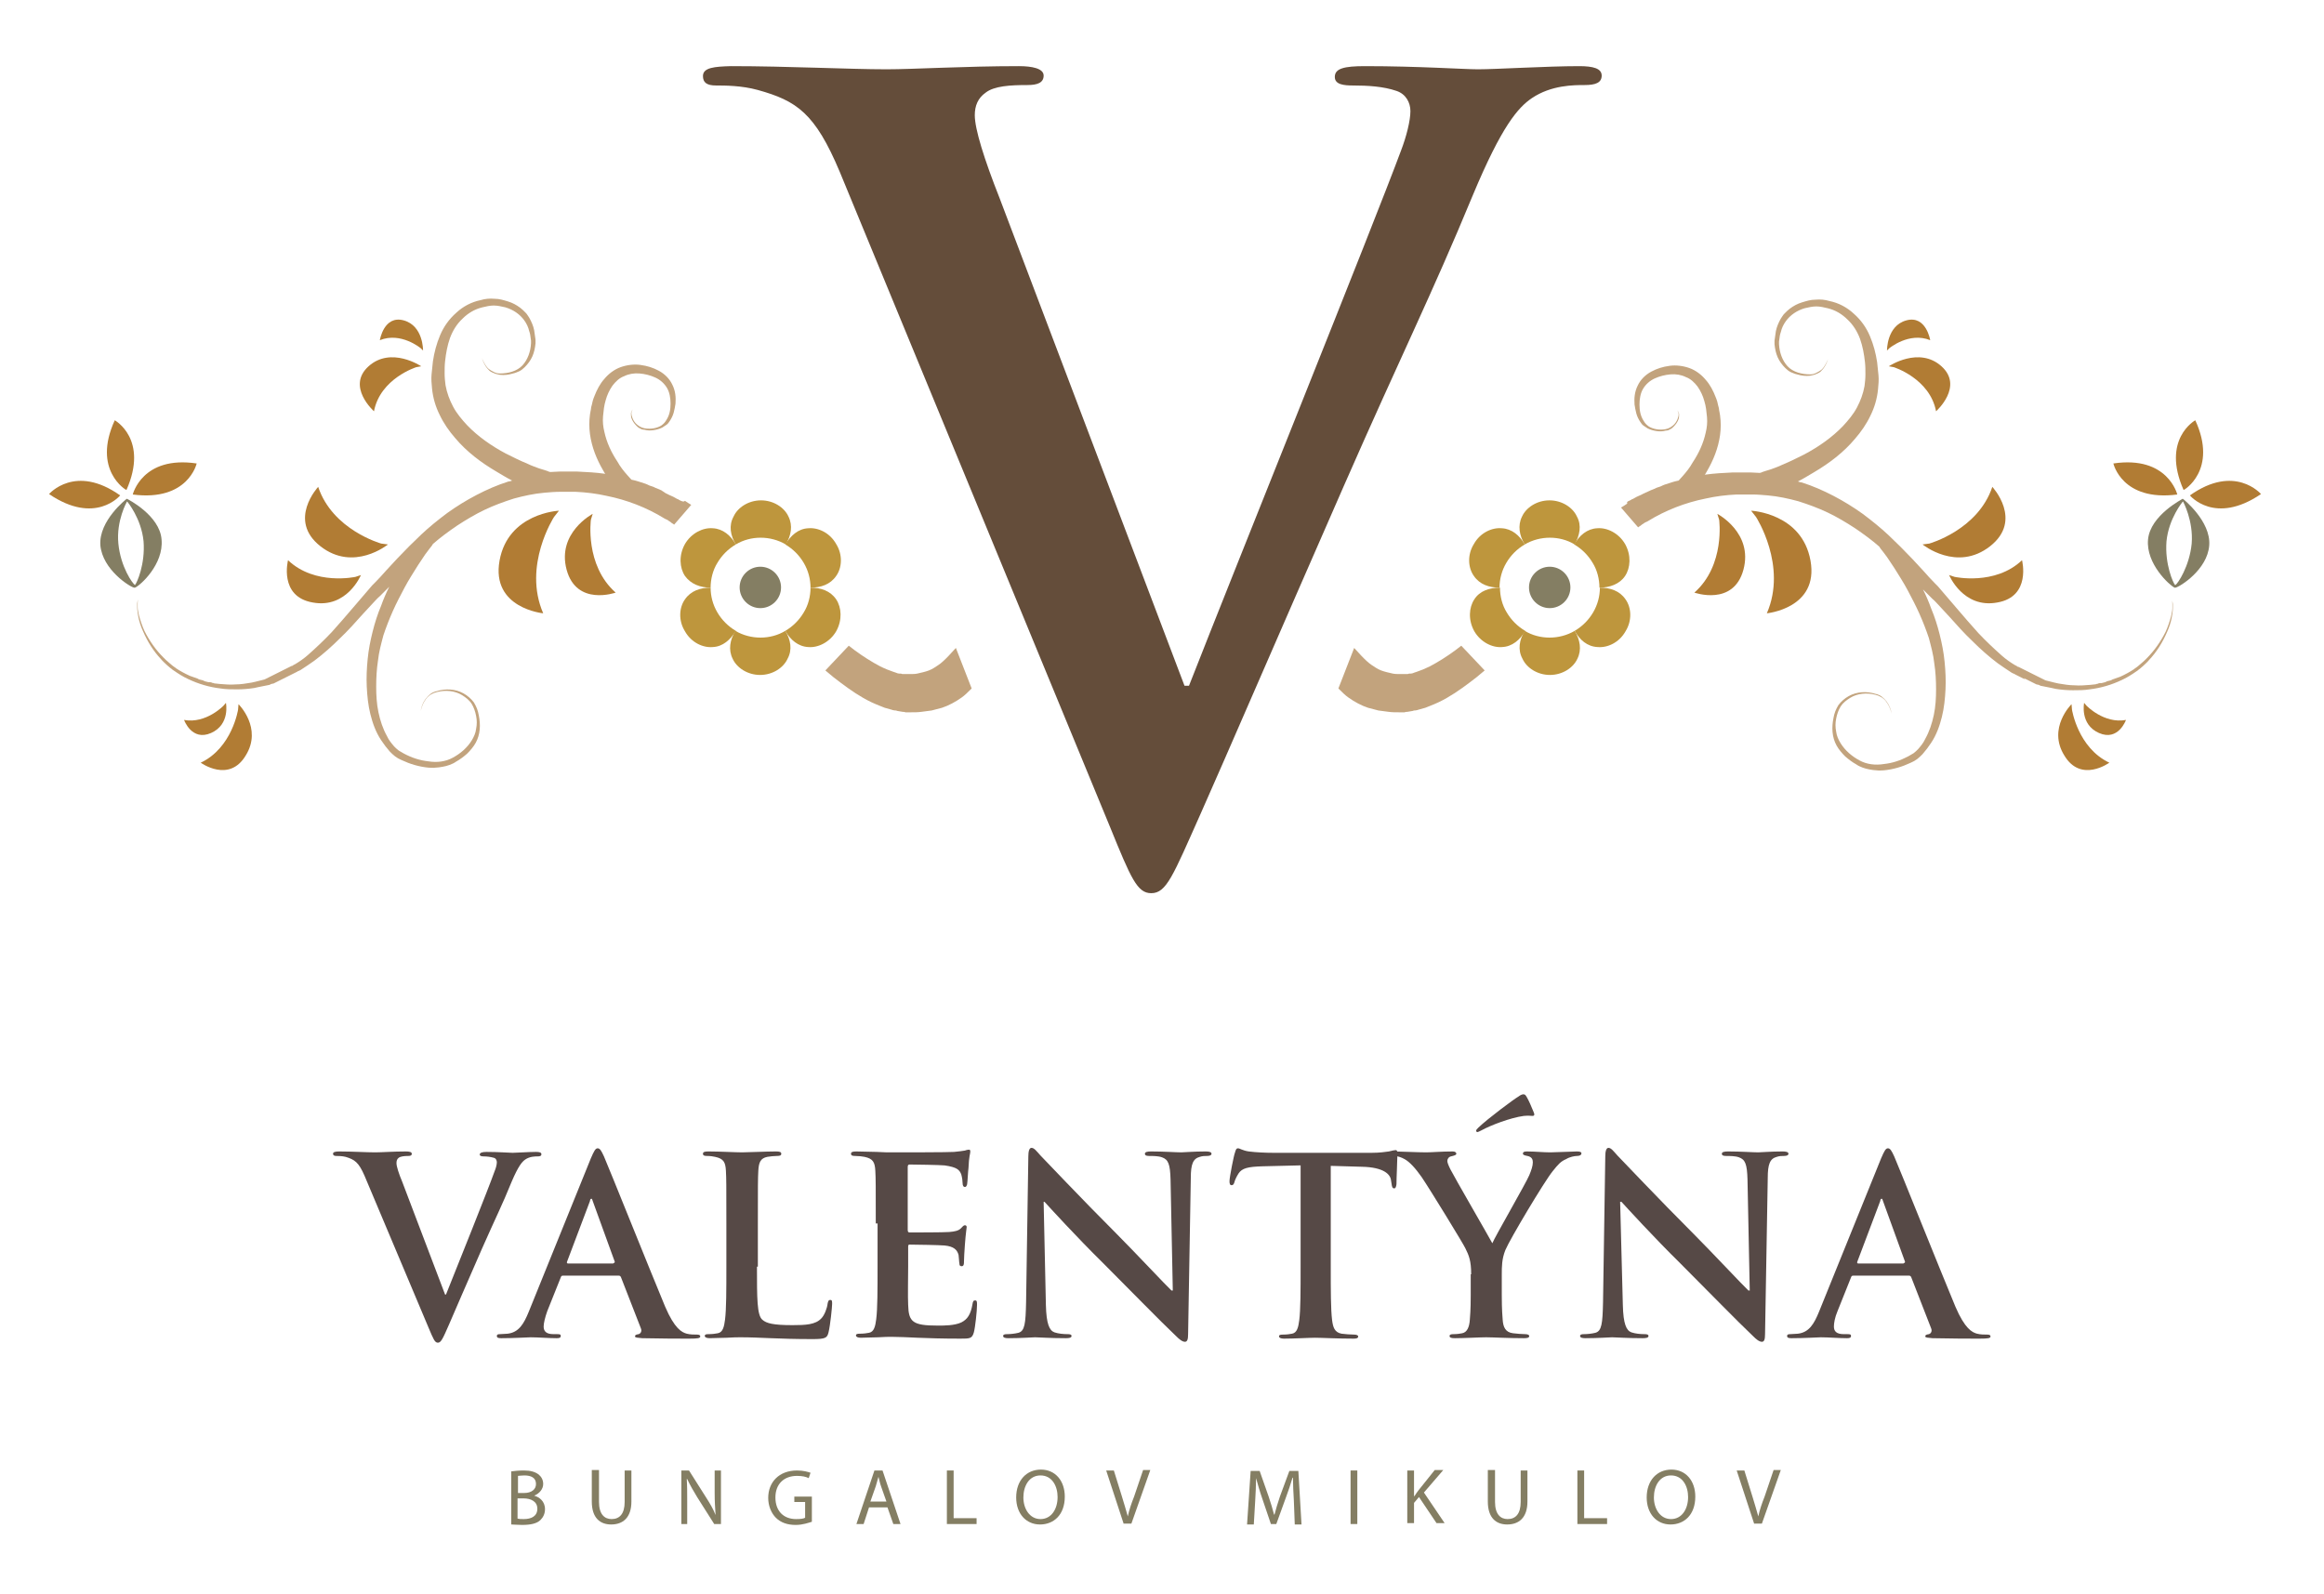 <?xml version="1.0" encoding="utf-8"?>
<!-- Generator: Adobe Illustrator 25.3.1, SVG Export Plug-In . SVG Version: 6.00 Build 0)  -->
<svg version="1.1" id="Vrstva_1" xmlns="http://www.w3.org/2000/svg" xmlns:xlink="http://www.w3.org/1999/xlink" x="0px" y="0px"
	 viewBox="0 0 516.4 354.3" style="enable-background:new 0 0 516.4 354.3;" xml:space="preserve">
<style type="text/css">
	.st0{fill:#644D3A;}
	.st1{fill:#B17C34;}
	.st2{fill:#847E63;}
	.st3{fill:#BE963D;}
	.st4{fill:#C2A37D;}
	.st5{fill:#564946;}
</style>
<g>
	<g>
		<path class="st0" d="M186.6,38.2c-5.5-13.1-9.6-15.8-18.2-18.2c-3.6-1-7.4-1-9.3-1c-2.1,0-2.9-0.7-2.9-2.1c0-1.9,2.6-2.1,6.2-2.2
			c12.7,0,26.3,0.7,34.6,0.7c6,0,17.4-0.7,29.4-0.7c2.9,0,5.5,0.5,5.5,2.1s-1.4,2.1-3.6,2.1c-3.8,0-7.4,0.2-9.3,1.7
			c-1.7,1.2-2.4,2.9-2.4,5c0,3.1,2.1,9.8,5.5,18.4l41.1,108.4h1c10.3-26.3,41.3-103.2,47.1-118.9c1.2-3.1,2.1-6.7,2.1-8.8
			c0-1.9-1-3.8-3.1-4.5c-2.9-1-6.4-1.2-9.6-1.2c-2.1,0-4.1-0.2-4.1-1.9c0-1.9,2.1-2.4,6.7-2.4c11.9,0,22,0.7,25.1,0.7
			c4.1,0,15.3-0.7,22.5-0.7c3.1,0,5,0.5,5,2.1s-1.4,2.1-3.8,2.1c-2.4,0-7.4,0-11.7,2.9c-3.1,2.1-6.7,6.2-13.1,21.5
			c-9.3,22.5-15.8,35.3-28.7,64.7c-15.3,34.9-26.5,60.9-31.8,72.8c-6.2,13.9-7.6,17.7-11,17.7c-3.1,0-4.5-3.3-9.1-14.6L186.6,38.2z"
			/>
	</g>
	<path class="st1" d="M93.5,77.4c0,0-4.4-3.7-9.1-1.8c0,0,0.9-5.6,5.3-4.4s4.3,6.7,4.3,6.7L93.5,77.4z"/>
	<path class="st1" d="M26.7,110.1c0,0-5.5,6.7-15.8-0.3C10.9,109.8,16.7,103,26.7,110.1z"/>
	<path class="st1" d="M43.7,103c0,0-1.9,8.5-14.2,6.9C29.5,109.9,31.6,101.2,43.7,103z"/>
	<path class="st1" d="M25.5,93.4c0,0,7.6,4.2,2.6,15.5C28.1,109,20.4,104.5,25.5,93.4z"/>
	<g>
		<g>
			<path class="st2" d="M172.2,133.8c-1.8,1.8-4.7,1.8-6.5,0c-1.8-1.8-1.8-4.7,0-6.5c1.8-1.8,4.7-1.8,6.5,0
				C174,129.1,174,132,172.2,133.8z"/>
		</g>
		<g>
			<g>
				<path class="st3" d="M163.5,140.2c-1.7-1-3.1-2.4-4.1-4.1c-1-1.7-1.5-3.6-1.5-5.5c-2.3,0-4.4,0.7-5.7,2.6
					c-1.3,1.8-1.5,4.7,0,7.1c1.4,2.5,4,3.7,6.2,3.5C160.6,143.7,162.3,142.2,163.5,140.2z"/>
				<path class="st3" d="M174.5,140.2c-3.3,2-7.7,2-11.1,0c-1.2,2-1.6,4.2-0.6,6.2c0.9,2,3.3,3.6,6.1,3.6c2.8,0,5.2-1.6,6.1-3.6
					C176.1,144.4,175.7,142.2,174.5,140.2z"/>
			</g>
			<g>
				<path class="st3" d="M180.1,130.6c0,1.9-0.5,3.9-1.5,5.5c-1,1.7-2.4,3.1-4.1,4.1c1.1,2,2.9,3.5,5.1,3.6c2.2,0.2,4.8-1.1,6.2-3.5
					c1.4-2.5,1.2-5.3,0-7.1C184.5,131.3,182.4,130.6,180.1,130.6z"/>
				<path class="st3" d="M174.5,121c1.7,1,3.1,2.4,4.1,4.1c1,1.7,1.5,3.6,1.5,5.5c2.3,0,4.4-0.7,5.7-2.6c1.3-1.8,1.5-4.7,0-7.1
					c-1.4-2.5-4-3.7-6.2-3.5C177.4,117.5,175.7,119,174.5,121z"/>
			</g>
			<g>
				<path class="st3" d="M163.5,121c3.3-2,7.7-2,11.1,0c1.2-2,1.6-4.2,0.6-6.2c-0.9-2-3.3-3.6-6.1-3.6c-2.8,0-5.2,1.6-6.1,3.6
					C161.9,116.8,162.3,119,163.5,121z"/>
				<path class="st3" d="M157.9,130.6c0-1.9,0.5-3.9,1.5-5.5c1-1.7,2.4-3.1,4.1-4.1c-1.1-2-2.9-3.5-5.1-3.6
					c-2.2-0.2-4.8,1.1-6.2,3.5c-1.4,2.5-1.2,5.3,0,7.1C153.5,129.8,155.6,130.6,157.9,130.6z"/>
			</g>
		</g>
	</g>
	<path class="st1" d="M131.3,115.5c0,0-1.4,10.1,5.5,16.2c0,0-8.7,3.1-10.9-5.1s5.8-12.4,5.8-12.4L131.3,115.5z"/>
	<path class="st1" d="M123.1,114.9c0,0-7,10.8-2.4,21.4c0,0-11.6-1.1-9.7-11.7s13.2-11.1,13.2-11.1L123.1,114.9z"/>
	<path class="st1" d="M52.9,157.7c0,0-1.3,8.5-8.3,11.8c0,0,6.3,4.6,10-1.6c3.8-6.1-1.6-11.4-1.6-11.4L52.9,157.7z"/>
	<path class="st1" d="M49.7,156.8c0,0-3.9,4.1-8.8,3.2c0,0,1.7,4.8,6,2.9s3.3-6.7,3.3-6.7L49.7,156.8z"/>
	<path class="st1" d="M84.7,120.8c0,0-10.8-3-14-12.6c0,0-6.9,7.4,0.5,13.2c7.4,5.8,15-0.4,15-0.4L84.7,120.8z"/>
	<path class="st1" d="M79,128.2c0,0-9,2-15-3.7c0,0-2.1,8.1,5.5,9.4c7.6,1.4,10.7-6.1,10.7-6.1L79,128.2z"/>
	<path class="st1" d="M92.5,81.6c0,0-8,2.5-9.4,9.8c0,0-6.2-5.5-1.2-10c5-4.5,11.7,0,11.7,0L92.5,81.6z"/>
	<g>
		<path class="st4" d="M151.3,111.3l-0.4-0.2c-0.1-0.1-0.3-0.2-0.4-0.2l-0.9-0.5c-0.3-0.1-0.6-0.3-0.9-0.4l-0.4-0.2
			c-0.1-0.1-0.3-0.1-0.4-0.2L147,109c-0.1-0.1-0.3-0.1-0.4-0.2l-0.5-0.2l-0.5-0.2l-0.2-0.1l-0.2-0.1l-0.9-0.3l-0.2-0.1
			c-0.1,0-0.2-0.1-0.2-0.1l-0.5-0.2c-1-0.3-2-0.7-3.1-0.9c-0.3-0.3-0.6-0.7-0.9-1c-0.8-0.9-1.6-1.9-2.2-3c-1.4-2.1-2.4-4.3-2.9-6.6
			c-0.3-1.2-0.4-2.3-0.3-3.5c0-0.3,0.1-0.6,0.1-0.9c0-0.3,0.1-0.6,0.1-0.9c0.1-0.6,0.2-1.2,0.4-1.8c0.3-1.1,0.8-2.2,1.5-3.2
			c0.7-0.9,1.5-1.7,2.6-2.1c1-0.5,2.2-0.7,3.4-0.6c1.2,0.1,2.4,0.4,3.5,0.9c1.1,0.5,2,1.3,2.6,2.3c0.6,1,0.8,2.3,0.8,3.5
			c0,1.3-0.2,2.5-0.9,3.6c-0.2,0.3-0.3,0.5-0.5,0.7c-0.2,0.2-0.4,0.4-0.7,0.6c-0.5,0.3-1.1,0.5-1.7,0.6c-0.6,0.1-1.3,0.1-1.9,0
			c-0.3-0.1-0.6-0.1-0.9-0.3c-0.3-0.1-0.5-0.3-0.8-0.5c-0.5-0.4-0.9-1-1.1-1.6c-0.1-0.3-0.2-0.6-0.2-0.9c0-0.3,0.1-0.6,0.3-0.9
			c-0.2,0.2-0.4,0.6-0.4,0.9c0,0.3,0,0.7,0.1,1c0.2,0.6,0.6,1.2,1.1,1.7c0.2,0.2,0.5,0.5,0.8,0.6c0.3,0.2,0.6,0.3,1,0.3
			c0.7,0.2,1.3,0.2,2,0.1c0.7-0.1,1.4-0.3,2-0.6c0.3-0.2,0.6-0.4,0.9-0.6c0.3-0.2,0.5-0.5,0.7-0.8c0.4-0.6,0.7-1.2,0.9-1.9
			c0.2-0.7,0.3-1.4,0.4-2c0.1-1.4,0-2.8-0.7-4.2c-0.6-1.3-1.7-2.4-3-3.1c-1.3-0.7-2.6-1.1-4.1-1.3c-1.4-0.2-3,0-4.4,0.5
			c-1.4,0.5-2.7,1.5-3.6,2.6c-1,1.1-1.7,2.5-2.2,3.8c-0.3,0.7-0.5,1.4-0.6,2c-0.1,0.3-0.2,0.7-0.2,1c-0.1,0.3-0.1,0.7-0.2,1.1
			c-0.2,1.5-0.2,2.9,0,4.4c0.4,2.9,1.5,5.6,2.9,8c0.2,0.3,0.3,0.6,0.5,0.8c-2.1-0.3-4.1-0.4-6.2-0.5c-0.2,0-0.3,0-0.5,0l-0.5,0l-1,0
			l-0.5,0c-0.2,0-0.3,0-0.5,0c-0.3,0-0.6,0-1,0c-0.7,0-1.4,0.1-2,0.1l0,0c-0.2,0-0.4-0.1-0.6-0.2l-0.6-0.2c-0.4-0.1-0.9-0.3-1.3-0.4
			c-0.8-0.3-1.7-0.6-2.5-1c-1.7-0.7-3.3-1.5-4.9-2.3c-3.2-1.7-6.2-3.8-8.6-6.3c-1.2-1.3-2.3-2.6-3.1-4.1c-0.8-1.5-1.4-3.1-1.7-4.8
			c-0.1-0.8-0.2-1.7-0.2-2.6c0-0.9,0-1.8,0.1-2.7c0.2-1.8,0.5-3.5,1.1-5.2c0.6-1.6,1.5-3.1,2.8-4.3c1.2-1.2,2.7-2.1,4.4-2.5
			c0.8-0.2,1.7-0.4,2.5-0.4c0.9,0,1.7,0.2,2.6,0.4c1.7,0.5,3.2,1.5,4.2,2.9c0.5,0.7,0.9,1.5,1.1,2.4c0.1,0.2,0.1,0.4,0.2,0.7
			c0,0.2,0.1,0.4,0.1,0.7l0.1,0.7c0,0.1,0,0.2,0,0.3c0,0.1,0,0.2,0,0.3c-0.1,1.8-0.7,3.6-1.9,4.9c-1.2,1.3-3.2,1.8-5,1.8
			c-0.5,0-0.9-0.1-1.3-0.3c-0.4-0.2-0.8-0.4-1.2-0.7c-0.7-0.6-1.1-1.5-1.5-2.4c0.3,0.9,0.7,1.8,1.4,2.5c0.3,0.4,0.7,0.6,1.2,0.8
			c0.4,0.2,0.9,0.3,1.4,0.4c1,0.1,1.9,0,2.9-0.3c0.5-0.1,0.9-0.3,1.4-0.5c0.4-0.2,0.8-0.5,1.2-0.9c0.7-0.7,1.3-1.5,1.7-2.4
			c0.4-0.9,0.6-1.9,0.7-2.9c0-0.1,0-0.2,0-0.4c0-0.1,0-0.2,0-0.4l-0.1-0.7c0-0.2-0.1-0.5-0.1-0.7c0-0.2-0.1-0.5-0.1-0.7
			c-0.2-1-0.6-1.9-1.1-2.8l-0.2-0.3l-0.2-0.3c-0.1-0.2-0.3-0.4-0.5-0.6c-0.4-0.4-0.7-0.7-1.1-1c-0.8-0.6-1.7-1.1-2.7-1.4
			c-1-0.3-1.9-0.6-3-0.6c-1.1-0.1-2.1,0-3.1,0.3c-2,0.4-3.9,1.4-5.4,2.8c-1.6,1.4-2.8,3.1-3.6,5c-0.8,1.9-1.3,3.8-1.6,5.8
			c-0.1,1-0.2,2-0.3,2.9c-0.1,1,0,2.1,0.1,3.1c0.2,2.1,0.8,4.1,1.7,5.9c0.9,1.9,2.1,3.6,3.4,5.1c2.6,3.1,5.8,5.5,9.2,7.5
			c1.2,0.7,2.3,1.4,3.5,2c-0.3,0.1-0.5,0.2-0.8,0.2c-2.5,0.8-4.8,1.8-7.1,3c-2.3,1.2-4.4,2.5-6.5,4c-2,1.5-4,3.1-5.8,4.8
			c-1.8,1.7-3.6,3.5-5.3,5.3c-0.8,0.9-1.7,1.8-2.5,2.7c-0.8,0.9-1.6,1.8-2.5,2.7l-0.3,0.3l-0.3,0.3c-0.2,0.2-0.4,0.5-0.6,0.7
			c-0.4,0.5-0.8,0.9-1.2,1.4c-0.8,0.9-1.6,1.9-2.4,2.8c-1.6,1.9-3.2,3.7-4.8,5.5c-1.7,1.8-3.4,3.4-5.2,5c-0.9,0.8-1.9,1.5-2.9,2.1
			l-0.4,0.2c-0.1,0.1-0.2,0.2-0.4,0.2l-0.4,0.2l-0.4,0.2l-0.2,0.1l-0.2,0.1l-0.4,0.2l-0.4,0.2l-0.2,0.1l-0.2,0.1l-0.4,0.2l-0.4,0.2
			l-0.2,0.1l-0.2,0.1l-0.4,0.2l-0.4,0.2l-0.2,0.1l-0.2,0.1l-0.4,0.2l-0.4,0.2l-0.2,0.1l-0.2,0.1l-0.4,0.1l-0.4,0.1
			c-0.1,0-0.3,0.1-0.4,0.1l-0.4,0.1c-0.1,0-0.3,0.1-0.4,0.1c-0.3,0.1-0.6,0.1-0.9,0.2c-1.2,0.2-2.4,0.4-3.5,0.4
			c-1.2,0.1-2.4,0-3.6-0.1c-0.3,0-0.6-0.1-0.9-0.1c-0.1,0-0.3,0-0.4-0.1c-0.1,0-0.3,0-0.4-0.1l-0.4-0.1l-0.2,0l-0.2,0l-0.4-0.1
			l-0.4-0.1l-0.2-0.1l-0.2-0.1l-0.4-0.1l-0.4-0.1c-0.1,0-0.1,0-0.2-0.1l-0.2-0.1c-0.6-0.2-1.1-0.4-1.7-0.6c-1.1-0.5-2.2-1.1-3.1-1.7
			c-0.1-0.1-0.2-0.2-0.4-0.3l-0.4-0.3c-0.2-0.2-0.5-0.4-0.7-0.6c-0.5-0.4-0.9-0.8-1.3-1.2c-1.7-1.7-3.1-3.7-4.2-5.9
			c-0.5-1.1-0.9-2.3-1.2-3.4c-0.1-0.6-0.3-1.2-0.3-1.8c0-0.3,0-0.6,0-0.9c0-0.3,0-0.6,0.1-0.9c-0.1,0.3-0.2,0.6-0.2,0.9
			c0,0.3,0,0.6,0,0.9c0,0.6,0.1,1.2,0.2,1.8c0.2,1.2,0.6,2.4,1.1,3.5c1,2.3,2.3,4.4,4,6.2c0.4,0.5,0.9,0.9,1.3,1.3
			c0.2,0.2,0.5,0.4,0.7,0.6l0.4,0.3c0.1,0.1,0.2,0.2,0.4,0.3c1,0.7,2.1,1.4,3.2,1.9c2.3,1.1,4.7,1.8,7.2,2.1
			c1.2,0.2,2.5,0.2,3.7,0.2c1.3,0,2.5-0.1,3.8-0.3c0.3-0.1,0.6-0.1,0.9-0.2c0.2,0,0.3-0.1,0.5-0.1l0.5-0.1c0.2,0,0.3-0.1,0.5-0.1
			l0.5-0.1l0.5-0.1l0.2-0.1l0.2-0.1l0.5-0.1l0.4-0.2l0.2-0.1l0.2-0.1l0.4-0.2l0.4-0.2l0.2-0.1l0.2-0.1l0.4-0.2l0.4-0.2l0.2-0.1
			l0.2-0.1l0.4-0.2l0.4-0.2l0.2-0.1l0.2-0.1l0.4-0.2l0.4-0.2c0.1-0.1,0.3-0.2,0.4-0.2l0.4-0.2c1.1-0.7,2.1-1.4,3.1-2.1
			c2-1.5,3.9-3.2,5.6-4.9c1.8-1.7,3.5-3.6,5.1-5.4c0.8-0.9,1.7-1.8,2.5-2.7c0.4-0.4,0.8-0.9,1.3-1.3c0.2-0.2,0.4-0.4,0.6-0.6
			l0.3-0.3l0.3-0.3c0.3-0.3,0.6-0.6,0.9-0.9c-0.7,1.4-1.3,2.8-1.8,4.2c-0.8,1.9-1.4,3.8-1.9,5.8c-0.5,2-0.9,4-1.1,6.1
			c-0.2,2-0.3,4.1-0.2,6.1c0.1,2,0.3,4.1,0.8,6.1c0.5,2,1.2,4,2.4,5.8c0.6,0.9,1.2,1.7,1.9,2.5c0.4,0.4,0.8,0.8,1.2,1.1
			c0.4,0.3,0.9,0.6,1.4,0.8c1.9,0.9,3.9,1.5,6,1.7c0.5,0,1,0.1,1.6,0c0.5,0,1-0.1,1.6-0.2c0.5-0.1,1-0.2,1.5-0.4
			c0.5-0.2,1-0.4,1.4-0.7c0.9-0.5,1.7-1.1,2.5-1.8c0.7-0.7,1.4-1.5,1.9-2.4c0.5-0.9,0.8-1.9,0.9-3c0.1-1,0-2.1-0.2-3.1
			c-0.1-0.5-0.2-1-0.4-1.5c-0.2-0.5-0.4-0.9-0.7-1.4c-0.6-0.8-1.4-1.5-2.3-2c-1.8-1-4-1.1-5.9-0.5c-0.5,0.1-1,0.3-1.4,0.6
			c-0.4,0.3-0.8,0.7-1.1,1.1c-0.6,0.8-1,1.8-1.1,2.7c0.2-1,0.6-1.9,1.2-2.7c0.6-0.8,1.5-1.3,2.4-1.5c1.9-0.5,4-0.3,5.6,0.7
			c0.8,0.5,1.6,1.1,2.1,1.9c0.5,0.8,0.8,1.7,1,2.7c0.2,1,0.2,1.9,0,2.9c-0.1,0.9-0.5,1.8-1,2.6c-1,1.6-2.5,2.9-4.2,3.8
			c-1.6,0.9-3.6,1.1-5.4,0.8c-1.9-0.2-3.7-0.8-5.4-1.7c-0.4-0.2-0.8-0.5-1.2-0.7c-0.4-0.3-0.7-0.6-1-0.9c-0.6-0.7-1.2-1.4-1.6-2.3
			c-0.9-1.6-1.5-3.4-1.9-5.3c-0.4-1.9-0.5-3.8-0.5-5.7c0-1.9,0.1-3.9,0.4-5.8c0.2-1.9,0.7-3.7,1.2-5.6c0.6-1.8,1.3-3.6,2.1-5.4
			c0.8-1.8,1.7-3.5,2.6-5.2c0.9-1.7,2-3.4,3-5c0.5-0.8,1.1-1.6,1.6-2.4c0.3-0.4,0.6-0.8,0.9-1.2c0.3-0.4,0.6-0.7,0.8-1.1
			c1.7-1.5,3.5-2.8,5.4-4.1c2-1.3,4-2.5,6.1-3.5c2.1-1,4.3-1.8,6.5-2.5c2.2-0.6,4.5-1.1,6.8-1.3c1.2-0.1,2.3-0.2,3.5-0.2
			c0.3,0,0.6,0,0.9,0c0.1,0,0.3,0,0.4,0l0.4,0l0.9,0l0.4,0c0.1,0,0.3,0,0.4,0c2.3,0.1,4.7,0.4,6.9,0.9c4.5,0.9,8.9,2.6,12.8,5
			c0.1,0.1,0.2,0.1,0.4,0.2l0.4,0.2c0.2,0.2,0.5,0.3,0.7,0.5c0.2,0.2,0.5,0.3,0.7,0.5l3.8-4.4c-0.5-0.3-1-0.6-1.4-0.9
			C151.9,111.6,151.6,111.4,151.3,111.3z"/>
		<path class="st4" d="M212.4,144c-0.4,0.4-2.5,2.9-3.9,3.8c-0.6,0.4-1.3,0.9-2.1,1.2c-0.8,0.3-1.7,0.5-2.6,0.7
			c-0.5,0.1-1,0.1-1.5,0.1l0,0c0,0,0,0,0,0l-0.1,0l-0.1,0l-0.1,0c0,0-0.1,0-0.2,0l-0.3,0l-0.3,0c-0.1,0-0.2,0-0.3,0l-0.2,0l-0.1,0
			l-0.1,0l-0.3-0.1c-0.1,0-0.1,0-0.2,0l-0.2,0c-0.2,0-0.5-0.1-0.7-0.2c-0.1,0-0.2-0.1-0.3-0.1c-0.1,0-0.2-0.1-0.3-0.1
			c-0.9-0.3-1.9-0.7-2.9-1.2c-1.9-1-3.8-2.2-5.7-3.6c-0.4-0.3-0.9-0.7-1.3-1l-5.2,5.5c0.6,0.5,1.2,1,1.8,1.5c1,0.8,2.1,1.6,3.2,2.4
			c1.1,0.8,2.2,1.5,3.4,2.2c1.2,0.7,2.5,1.3,3.8,1.8c0.2,0.1,0.3,0.1,0.5,0.2c0.2,0.1,0.3,0.1,0.5,0.2c0.4,0.1,0.7,0.2,1.1,0.3
			l0.3,0.1c0.1,0,0.2,0,0.3,0.1l0.6,0.1l0.1,0l0.1,0l0.3,0.1c0.2,0,0.4,0.1,0.6,0.1l0.6,0.1c0.2,0,0.4,0,0.6,0.1c0.1,0,0.2,0,0.3,0
			l0.3,0l0.3,0l0.2,0c0,0,0.1,0,0.1,0l0.1,0c0.7,0,1.5,0,2.2-0.1c0.7-0.1,1.5-0.2,2.3-0.3c0.8-0.2,1.5-0.4,2.3-0.6
			c1.5-0.5,3-1.3,4.4-2.3c0.7-0.5,1.3-1.1,1.9-1.7c0.1-0.1,0.2-0.2,0.3-0.3L212.4,144z"/>
	</g>
	<path class="st2" d="M28.3,110.9c-0.2-0.1-0.2,0-0.2,0s-6.2,4.8-5.8,10.3c0.5,5.4,6.5,9.2,7.5,9.4c0,0,0.1,0,0.2,0
		c1.2-0.5,6.4-5.2,5.9-10.7C35.5,114.5,28.3,110.9,28.3,110.9z M30,130C29.9,130,29.9,130,30,130c-0.5-0.2-3.2-4-3.7-9.2
		c-0.5-5.1,1.9-9.3,1.9-9.3s0-0.1,0.1,0c0,0,3.1,3.7,3.6,8.8C32.3,125.4,30.4,129.6,30,130z"/>
	<path class="st1" d="M419.8,77.4c0,0,4.4-3.7,9.1-1.8c0,0-0.9-5.6-5.3-4.4s-4.3,6.7-4.3,6.7L419.8,77.4z"/>
	<path class="st1" d="M486.6,110.1c0,0,5.5,6.7,15.8-0.3C502.4,109.8,496.6,103,486.6,110.1z"/>
	<path class="st1" d="M469.6,103c0,0,1.9,8.5,14.2,6.9C483.8,109.9,481.7,101.2,469.6,103z"/>
	<path class="st1" d="M487.8,93.4c0,0-7.6,4.2-2.6,15.5C485.2,109,492.9,104.5,487.8,93.4z"/>
	<g>
		<g>
			<path class="st2" d="M341.1,133.8c1.8,1.8,4.7,1.8,6.5,0c1.8-1.8,1.8-4.7,0-6.5c-1.8-1.8-4.7-1.8-6.5,0
				C339.3,129.1,339.3,132,341.1,133.8z"/>
		</g>
		<g>
			<g>
				<path class="st3" d="M349.9,140.2c1.7-1,3.1-2.4,4.1-4.1c1-1.7,1.5-3.6,1.5-5.5c2.3,0,4.4,0.7,5.7,2.6c1.3,1.8,1.5,4.7,0,7.1
					c-1.4,2.5-4,3.7-6.2,3.5C352.7,143.7,351,142.2,349.9,140.2z"/>
				<path class="st3" d="M338.8,140.2c3.3,2,7.7,2,11.1,0c1.2,2,1.6,4.2,0.6,6.2c-0.9,2-3.3,3.6-6.1,3.6c-2.8,0-5.2-1.6-6.1-3.6
					C337.2,144.4,337.6,142.2,338.8,140.2z"/>
			</g>
			<g>
				<path class="st3" d="M333.3,130.6c0,1.9,0.5,3.9,1.5,5.5c1,1.7,2.4,3.1,4.1,4.1c-1.1,2-2.9,3.5-5.1,3.6
					c-2.2,0.2-4.8-1.1-6.2-3.5c-1.4-2.5-1.2-5.3,0-7.1C328.8,131.3,331,130.6,333.3,130.6z"/>
				<path class="st3" d="M338.8,121c-1.7,1-3.1,2.4-4.1,4.1c-1,1.7-1.5,3.6-1.5,5.5c-2.3,0-4.4-0.7-5.7-2.6c-1.3-1.8-1.5-4.7,0-7.1
					c1.4-2.5,4-3.7,6.2-3.5C335.9,117.5,337.7,119,338.8,121z"/>
			</g>
			<g>
				<path class="st3" d="M349.9,121c-3.3-2-7.7-2-11.1,0c-1.2-2-1.6-4.2-0.6-6.2c0.9-2,3.3-3.6,6.1-3.6c2.8,0,5.2,1.6,6.1,3.6
					C351.5,116.8,351,119,349.9,121z"/>
				<path class="st3" d="M355.4,130.6c0-1.9-0.5-3.9-1.5-5.5c-1-1.7-2.4-3.1-4.1-4.1c1.1-2,2.9-3.5,5.1-3.6c2.2-0.2,4.8,1.1,6.2,3.5
					c1.4,2.5,1.2,5.3,0,7.1C359.9,129.8,357.7,130.6,355.4,130.6z"/>
			</g>
		</g>
	</g>
	<path class="st1" d="M382,115.5c0,0,1.4,10.1-5.5,16.2c0,0,8.7,3.1,10.9-5.1c2.2-8.2-5.8-12.4-5.8-12.4L382,115.5z"/>
	<path class="st1" d="M390.2,114.9c0,0,7,10.8,2.4,21.4c0,0,11.6-1.1,9.7-11.7c-1.9-10.6-13.2-11.1-13.2-11.1L390.2,114.9z"/>
	<path class="st1" d="M460.4,157.7c0,0,1.3,8.5,8.3,11.8c0,0-6.3,4.6-10-1.6c-3.8-6.1,1.6-11.4,1.6-11.4L460.4,157.7z"/>
	<path class="st1" d="M463.6,156.8c0,0,3.9,4.1,8.8,3.2c0,0-1.7,4.8-6,2.9s-3.3-6.7-3.3-6.7L463.6,156.8z"/>
	<path class="st1" d="M428.7,120.8c0,0,10.8-3,14-12.6c0,0,6.9,7.4-0.5,13.2s-15-0.4-15-0.4L428.7,120.8z"/>
	<path class="st1" d="M434.3,128.2c0,0,9,2,15-3.7c0,0,2.1,8.1-5.5,9.4c-7.6,1.4-10.7-6.1-10.7-6.1L434.3,128.2z"/>
	<path class="st1" d="M420.8,81.6c0,0,8,2.5,9.4,9.8c0,0,6.2-5.5,1.2-10c-5-4.5-11.7,0-11.7,0L420.8,81.6z"/>
	<g>
		<path class="st4" d="M362,111.3l0.4-0.2c0.1-0.1,0.3-0.2,0.4-0.2l0.9-0.5c0.3-0.1,0.6-0.3,0.9-0.4l0.4-0.2
			c0.1-0.1,0.3-0.1,0.4-0.2l0.9-0.4c0.1-0.1,0.3-0.1,0.4-0.2l0.5-0.2l0.5-0.2l0.2-0.1l0.2-0.1l0.9-0.3l0.2-0.1
			c0.1,0,0.2-0.1,0.2-0.1l0.5-0.2c1-0.3,2-0.7,3.1-0.9c0.3-0.3,0.6-0.7,0.9-1c0.8-0.9,1.6-1.9,2.2-3c1.4-2.1,2.4-4.3,2.9-6.6
			c0.3-1.2,0.4-2.3,0.3-3.5c0-0.3-0.1-0.6-0.1-0.9c0-0.3-0.1-0.6-0.1-0.9c-0.1-0.6-0.2-1.2-0.4-1.8c-0.3-1.1-0.8-2.2-1.5-3.2
			c-0.7-0.9-1.5-1.7-2.6-2.1c-1-0.5-2.2-0.7-3.4-0.6c-1.2,0.1-2.4,0.4-3.5,0.9c-1.1,0.5-2,1.3-2.6,2.3c-0.6,1-0.8,2.3-0.8,3.5
			c0,1.3,0.2,2.5,0.9,3.6c0.2,0.3,0.3,0.5,0.5,0.7c0.2,0.2,0.4,0.4,0.7,0.6c0.5,0.3,1.1,0.5,1.7,0.6c0.6,0.1,1.3,0.1,1.9,0
			c0.3-0.1,0.6-0.1,0.9-0.3c0.3-0.1,0.5-0.3,0.8-0.5c0.5-0.4,0.9-1,1.1-1.6c0.1-0.3,0.2-0.6,0.2-0.9c0-0.3-0.1-0.6-0.3-0.9
			c0.2,0.2,0.4,0.6,0.4,0.9c0,0.3,0,0.7-0.1,1c-0.2,0.6-0.6,1.2-1.1,1.7c-0.2,0.2-0.5,0.5-0.8,0.6c-0.3,0.2-0.6,0.3-1,0.3
			c-0.7,0.2-1.3,0.2-2,0.1c-0.7-0.1-1.4-0.3-2-0.6c-0.3-0.2-0.6-0.4-0.9-0.6c-0.3-0.2-0.5-0.5-0.7-0.8c-0.4-0.6-0.7-1.2-0.9-1.9
			c-0.2-0.7-0.3-1.4-0.4-2c-0.1-1.4,0-2.8,0.7-4.2c0.6-1.3,1.7-2.4,3-3.1c1.3-0.7,2.6-1.1,4.1-1.3c1.4-0.2,3,0,4.4,0.5
			c1.4,0.5,2.7,1.5,3.6,2.6c1,1.1,1.7,2.5,2.2,3.8c0.3,0.7,0.5,1.4,0.6,2c0.1,0.3,0.2,0.7,0.2,1c0.1,0.3,0.1,0.7,0.2,1.1
			c0.2,1.5,0.2,2.9,0,4.4c-0.4,2.9-1.5,5.6-2.9,8c-0.2,0.3-0.3,0.6-0.5,0.8c2.1-0.3,4.1-0.4,6.2-0.5c0.2,0,0.3,0,0.5,0l0.5,0l1,0
			l0.5,0c0.2,0,0.3,0,0.5,0c0.3,0,0.6,0,1,0c0.7,0,1.4,0.1,2,0.1l0,0c0.2,0,0.4-0.1,0.6-0.2l0.6-0.2c0.4-0.1,0.9-0.3,1.3-0.4
			c0.8-0.3,1.7-0.6,2.5-1c1.7-0.7,3.3-1.5,4.9-2.3c3.2-1.7,6.2-3.8,8.6-6.3c1.2-1.3,2.3-2.6,3.1-4.1c0.8-1.5,1.4-3.1,1.7-4.8
			c0.1-0.8,0.2-1.7,0.2-2.6c0-0.9,0-1.8-0.1-2.7c-0.2-1.8-0.5-3.5-1.1-5.2c-0.6-1.6-1.5-3.1-2.8-4.3c-1.2-1.2-2.7-2.1-4.4-2.5
			c-0.8-0.2-1.7-0.4-2.5-0.4c-0.9,0-1.7,0.2-2.6,0.4c-1.7,0.5-3.2,1.5-4.2,2.9c-0.5,0.7-0.9,1.5-1.1,2.4c-0.1,0.2-0.1,0.4-0.2,0.7
			c0,0.2-0.1,0.4-0.1,0.7l-0.1,0.7c0,0.1,0,0.2,0,0.3c0,0.1,0,0.2,0,0.3c0.1,1.8,0.7,3.6,1.9,4.9c1.2,1.3,3.2,1.8,5,1.8
			c0.5,0,0.9-0.1,1.3-0.3c0.4-0.2,0.8-0.4,1.2-0.7c0.7-0.6,1.1-1.5,1.5-2.4c-0.3,0.9-0.7,1.8-1.4,2.5c-0.3,0.4-0.7,0.6-1.2,0.8
			c-0.4,0.2-0.9,0.3-1.4,0.4c-1,0.1-1.9,0-2.9-0.3c-0.5-0.1-0.9-0.3-1.4-0.5c-0.4-0.2-0.8-0.5-1.2-0.9c-0.7-0.7-1.3-1.5-1.7-2.4
			c-0.4-0.9-0.6-1.9-0.7-2.9c0-0.1,0-0.2,0-0.4c0-0.1,0-0.2,0-0.4l0.1-0.7c0-0.2,0.1-0.5,0.1-0.7c0-0.2,0.1-0.5,0.1-0.7
			c0.2-1,0.6-1.9,1.1-2.8l0.2-0.3l0.2-0.3c0.1-0.2,0.3-0.4,0.5-0.6c0.4-0.4,0.7-0.7,1.1-1c0.8-0.6,1.7-1.1,2.7-1.4
			c1-0.3,1.9-0.6,3-0.6c1.1-0.1,2.1,0,3.1,0.3c2,0.4,3.9,1.4,5.4,2.8c1.6,1.4,2.8,3.1,3.6,5c0.8,1.9,1.3,3.8,1.6,5.8
			c0.1,1,0.2,2,0.3,2.9c0.1,1,0,2.1-0.1,3.1c-0.2,2.1-0.8,4.1-1.7,5.9c-0.9,1.9-2.1,3.6-3.4,5.1c-2.6,3.1-5.8,5.5-9.2,7.5
			c-1.2,0.7-2.3,1.4-3.5,2c0.3,0.1,0.5,0.2,0.8,0.2c2.5,0.8,4.8,1.8,7.1,3c2.3,1.2,4.4,2.5,6.5,4c2,1.5,4,3.1,5.8,4.8
			c1.8,1.7,3.6,3.5,5.3,5.3c0.8,0.9,1.7,1.8,2.5,2.7c0.8,0.9,1.6,1.8,2.5,2.7l0.3,0.3l0.3,0.3c0.2,0.2,0.4,0.5,0.6,0.7
			c0.4,0.5,0.8,0.9,1.2,1.4c0.8,0.9,1.6,1.9,2.4,2.8c1.6,1.9,3.2,3.7,4.8,5.5c1.7,1.8,3.4,3.4,5.2,5c0.9,0.8,1.9,1.5,2.9,2.1
			l0.4,0.2c0.1,0.1,0.2,0.2,0.4,0.2l0.4,0.2l0.4,0.2l0.2,0.1l0.2,0.1l0.4,0.2l0.4,0.2l0.2,0.1l0.2,0.1l0.4,0.2l0.4,0.2l0.2,0.1
			l0.2,0.1l0.4,0.2l0.4,0.2l0.2,0.1l0.2,0.1l0.4,0.2l0.4,0.2l0.2,0.1l0.2,0.1l0.4,0.1l0.4,0.1c0.1,0,0.3,0.1,0.4,0.1l0.4,0.1
			c0.1,0,0.3,0.1,0.4,0.1c0.3,0.1,0.6,0.1,0.9,0.2c1.2,0.2,2.4,0.4,3.5,0.4c1.2,0.1,2.4,0,3.6-0.1c0.3,0,0.6-0.1,0.9-0.1
			c0.1,0,0.3,0,0.4-0.1c0.1,0,0.3,0,0.4-0.1l0.4-0.1l0.2,0l0.2,0l0.4-0.1l0.4-0.1l0.2-0.1l0.2-0.1l0.4-0.1l0.4-0.1
			c0.1,0,0.1,0,0.2-0.1l0.2-0.1c0.6-0.2,1.1-0.4,1.7-0.6c1.1-0.5,2.2-1.1,3.1-1.7c0.1-0.1,0.2-0.2,0.4-0.3l0.4-0.3
			c0.2-0.2,0.5-0.4,0.7-0.6c0.5-0.4,0.9-0.8,1.3-1.2c1.7-1.7,3.1-3.7,4.2-5.9c0.5-1.1,0.9-2.3,1.2-3.4c0.1-0.6,0.3-1.2,0.3-1.8
			c0-0.3,0-0.6,0-0.9c0-0.3,0-0.6-0.1-0.9c0.1,0.3,0.2,0.6,0.2,0.9c0,0.3,0,0.6,0,0.9c0,0.6-0.1,1.2-0.2,1.8
			c-0.2,1.2-0.6,2.4-1.1,3.5c-1,2.3-2.3,4.4-4,6.2c-0.4,0.5-0.9,0.9-1.3,1.3c-0.2,0.2-0.5,0.4-0.7,0.6l-0.4,0.3
			c-0.1,0.1-0.2,0.2-0.4,0.3c-1,0.7-2.1,1.4-3.2,1.9c-2.3,1.1-4.7,1.8-7.2,2.1c-1.2,0.2-2.5,0.2-3.7,0.2c-1.3,0-2.5-0.1-3.8-0.3
			c-0.3-0.1-0.6-0.1-0.9-0.2c-0.2,0-0.3-0.1-0.5-0.1l-0.5-0.1c-0.2,0-0.3-0.1-0.5-0.1l-0.5-0.1l-0.5-0.1l-0.2-0.1l-0.2-0.1l-0.5-0.1
			l-0.4-0.2l-0.2-0.1l-0.2-0.1l-0.4-0.2l-0.4-0.2l-0.2-0.1l-0.2-0.1l-0.4-0.2l-0.4-0.2L450,151l-0.2-0.1l-0.4-0.2l-0.4-0.2l-0.2-0.1
			l-0.2-0.1l-0.4-0.2l-0.4-0.2c-0.1-0.1-0.3-0.2-0.4-0.2l-0.4-0.2c-1.1-0.7-2.1-1.4-3.1-2.1c-2-1.5-3.9-3.2-5.6-4.9
			c-1.8-1.7-3.5-3.6-5.1-5.4c-0.8-0.9-1.7-1.8-2.5-2.7c-0.4-0.4-0.8-0.9-1.3-1.3c-0.2-0.2-0.4-0.4-0.6-0.6l-0.3-0.3l-0.3-0.3
			c-0.3-0.3-0.6-0.6-0.9-0.9c0.7,1.4,1.3,2.8,1.8,4.2c0.8,1.9,1.4,3.8,1.9,5.8c0.5,2,0.9,4,1.1,6.1c0.2,2,0.3,4.1,0.2,6.1
			c-0.1,2-0.3,4.1-0.8,6.1c-0.5,2-1.2,4-2.4,5.8c-0.6,0.9-1.2,1.7-1.9,2.5c-0.4,0.4-0.8,0.8-1.2,1.1c-0.4,0.3-0.9,0.6-1.4,0.8
			c-1.9,0.9-3.9,1.5-6,1.7c-0.5,0-1,0.1-1.6,0c-0.5,0-1-0.1-1.6-0.2c-0.5-0.1-1-0.2-1.5-0.4c-0.5-0.2-1-0.4-1.4-0.7
			c-0.9-0.5-1.7-1.1-2.5-1.8c-0.7-0.7-1.4-1.5-1.9-2.4c-0.5-0.9-0.8-1.9-0.9-3c-0.1-1,0-2.1,0.2-3.1c0.1-0.5,0.2-1,0.4-1.5
			c0.2-0.5,0.4-0.9,0.7-1.4c0.6-0.8,1.4-1.5,2.3-2c1.8-1,4-1.1,5.9-0.5c0.5,0.1,1,0.3,1.4,0.6c0.4,0.3,0.8,0.7,1.1,1.1
			c0.6,0.8,1,1.8,1.1,2.7c-0.2-1-0.6-1.9-1.2-2.7c-0.6-0.8-1.5-1.3-2.4-1.5c-1.9-0.5-4-0.3-5.6,0.7c-0.8,0.5-1.6,1.1-2.1,1.9
			c-0.5,0.8-0.8,1.7-1,2.7c-0.2,1-0.2,1.9,0,2.9c0.1,0.9,0.5,1.8,1,2.6c1,1.6,2.5,2.9,4.2,3.8c1.6,0.9,3.6,1.1,5.4,0.8
			c1.9-0.2,3.7-0.8,5.4-1.7c0.4-0.2,0.8-0.5,1.2-0.7c0.4-0.3,0.7-0.6,1-0.9c0.6-0.7,1.2-1.4,1.6-2.3c0.9-1.6,1.5-3.4,1.9-5.3
			c0.4-1.9,0.5-3.8,0.5-5.7c0-1.9-0.1-3.9-0.4-5.8c-0.2-1.9-0.7-3.7-1.2-5.6c-0.6-1.8-1.3-3.6-2.1-5.4c-0.8-1.8-1.7-3.5-2.6-5.2
			c-0.9-1.7-2-3.4-3-5c-0.5-0.8-1.1-1.6-1.6-2.4c-0.3-0.4-0.6-0.8-0.9-1.2c-0.3-0.4-0.6-0.7-0.8-1.1c-1.7-1.5-3.5-2.8-5.4-4.1
			c-2-1.3-4-2.5-6.1-3.5c-2.1-1-4.3-1.8-6.5-2.5c-2.2-0.6-4.5-1.1-6.8-1.3c-1.2-0.1-2.3-0.2-3.5-0.2c-0.3,0-0.6,0-0.9,0
			c-0.1,0-0.3,0-0.4,0l-0.4,0l-0.9,0l-0.4,0c-0.1,0-0.3,0-0.4,0c-2.3,0.1-4.7,0.4-6.9,0.9c-4.5,0.9-8.9,2.6-12.8,5
			c-0.1,0.1-0.2,0.1-0.4,0.2l-0.4,0.2c-0.2,0.2-0.5,0.3-0.7,0.5c-0.2,0.2-0.5,0.3-0.7,0.5l-3.8-4.4c0.5-0.3,1-0.6,1.4-0.9
			C361.4,111.6,361.7,111.4,362,111.3z"/>
		<path class="st4" d="M300.9,144c0.4,0.4,2.5,2.9,3.9,3.8c0.6,0.4,1.3,0.9,2.1,1.2c0.8,0.3,1.7,0.5,2.6,0.7c0.5,0.1,1,0.1,1.5,0.1
			l0,0c0,0,0,0,0,0l0.1,0l0.1,0l0.1,0c0,0,0.1,0,0.2,0l0.3,0l0.3,0c0.1,0,0.2,0,0.3,0l0.2,0l0.1,0l0.1,0l0.3-0.1c0.1,0,0.1,0,0.2,0
			l0.2,0c0.2,0,0.5-0.1,0.7-0.2c0.1,0,0.2-0.1,0.3-0.1c0.1,0,0.2-0.1,0.3-0.1c0.9-0.3,1.9-0.7,2.9-1.2c1.9-1,3.8-2.2,5.7-3.6
			c0.4-0.3,0.9-0.7,1.3-1l5.2,5.5c-0.6,0.5-1.2,1-1.8,1.5c-1,0.8-2.1,1.6-3.2,2.4c-1.1,0.8-2.2,1.5-3.4,2.2
			c-1.2,0.7-2.5,1.3-3.8,1.8c-0.2,0.1-0.3,0.1-0.5,0.2c-0.2,0.1-0.3,0.1-0.5,0.2c-0.4,0.1-0.7,0.2-1.1,0.3l-0.3,0.1
			c-0.1,0-0.2,0-0.3,0.1l-0.6,0.1l-0.1,0l-0.1,0l-0.3,0.1c-0.2,0-0.4,0.1-0.6,0.1l-0.6,0.1c-0.2,0-0.4,0-0.6,0.1c-0.1,0-0.2,0-0.3,0
			l-0.3,0l-0.3,0l-0.2,0c0,0-0.1,0-0.1,0l-0.1,0c-0.7,0-1.5,0-2.2-0.1c-0.7-0.1-1.5-0.2-2.3-0.3c-0.8-0.2-1.5-0.4-2.3-0.6
			c-1.5-0.5-3-1.3-4.4-2.3c-0.7-0.5-1.3-1.1-1.9-1.7c-0.1-0.1-0.2-0.2-0.3-0.3L300.9,144z"/>
	</g>
	<path class="st2" d="M477.3,119.9c-0.5,5.4,4.8,10.2,5.9,10.7c0.1,0,0.2,0,0.2,0c1-0.2,7.1-4,7.5-9.4s-5.8-10.3-5.8-10.3
		s-0.1-0.1-0.2,0C485,110.9,477.8,114.5,477.3,119.9z M481.4,120.3c0.5-5.1,3.6-8.8,3.6-8.8c0.1-0.1,0.1,0,0.1,0s2.3,4.2,1.9,9.3
		c-0.5,5.1-3.1,8.9-3.6,9.2c0,0,0,0-0.1,0C482.9,129.6,481,125.4,481.4,120.3z"/>
	<g>
		<path class="st5" d="M81,261.3c-1.3-3-2.2-3.6-4.2-4.2c-0.8-0.2-1.7-0.2-2.1-0.2c-0.5,0-0.7-0.2-0.7-0.5c0-0.4,0.6-0.5,1.4-0.5
			c2.9,0,6,0.2,8,0.2c1.4,0,4-0.2,6.8-0.2c0.7,0,1.3,0.1,1.3,0.5s-0.3,0.5-0.8,0.5c-0.9,0-1.7,0.1-2.1,0.4c-0.4,0.3-0.5,0.7-0.5,1.2
			c0,0.7,0.5,2.3,1.3,4.2l9.5,25h0.2c2.4-6,9.5-23.7,10.8-27.4c0.3-0.7,0.5-1.5,0.5-2c0-0.4-0.2-0.9-0.7-1c-0.7-0.2-1.5-0.3-2.2-0.3
			c-0.5,0-0.9-0.1-0.9-0.4c0-0.4,0.5-0.6,1.5-0.6c2.7,0,5.1,0.2,5.8,0.2c0.9,0,3.5-0.2,5.2-0.2c0.7,0,1.2,0.1,1.2,0.5
			s-0.3,0.5-0.9,0.5c-0.5,0-1.7,0-2.7,0.7c-0.7,0.5-1.5,1.4-3,4.9c-2.1,5.2-3.6,8.1-6.6,14.9c-3.5,8-6.1,14-7.3,16.8
			c-1.4,3.2-1.8,4.1-2.5,4.1c-0.7,0-1-0.8-2.1-3.4L81,261.3z"/>
		<path class="st5" d="M125.1,283.5c-0.3,0-0.4,0.1-0.5,0.4l-3,7.5c-0.5,1.4-0.8,2.7-0.8,3.4c0,1,0.5,1.7,2.2,1.7h0.8
			c0.7,0,0.8,0.1,0.8,0.4c0,0.4-0.3,0.5-0.9,0.5c-1.8,0-4.1-0.2-5.8-0.2c-0.6,0-3.6,0.2-6.5,0.2c-0.7,0-1-0.1-1-0.5
			c0-0.3,0.2-0.4,0.7-0.4c0.5,0,1.3-0.1,1.7-0.1c2.5-0.3,3.6-2.2,4.7-4.9l13.8-34.1c0.7-1.6,1-2.2,1.5-2.2c0.5,0,0.8,0.5,1.4,1.8
			c1.3,3,10.1,25,13.6,33.4c2.1,4.9,3.7,5.7,4.8,6c0.8,0.2,1.6,0.2,2.3,0.2c0.4,0,0.7,0.1,0.7,0.4c0,0.4-0.5,0.5-2.5,0.5
			c-2,0-6,0-10.4-0.1c-1-0.1-1.6-0.1-1.6-0.4c0-0.3,0.2-0.4,0.8-0.5c0.4-0.1,0.8-0.6,0.5-1.3l-4.4-11.3c-0.1-0.3-0.3-0.4-0.5-0.4
			H125.1z M136.3,280.7c0.3,0,0.3-0.2,0.3-0.3l-4.9-13.5c-0.1-0.2-0.1-0.5-0.3-0.5s-0.3,0.3-0.3,0.5l-5.1,13.5
			c-0.1,0.2,0,0.4,0.2,0.4H136.3z"/>
		<path class="st5" d="M168.2,281.5c0,7,0,10.8,1.2,11.8c0.9,0.8,2.4,1.2,6.7,1.2c2.9,0,5.1-0.1,6.4-1.5c0.7-0.7,1.3-2.3,1.4-3.3
			c0.1-0.5,0.2-0.8,0.6-0.8c0.4,0,0.4,0.3,0.4,0.9c0,0.6-0.4,4.7-0.8,6.3c-0.3,1.2-0.6,1.5-3.5,1.5c-4,0-6.8-0.1-9.3-0.2
			c-2.5-0.1-4.5-0.2-6.7-0.2c-0.6,0-1.8,0-3.1,0.1c-1.3,0-2.7,0.1-3.8,0.1c-0.7,0-1.1-0.2-1.1-0.5c0-0.3,0.2-0.4,0.9-0.4
			c0.8,0,1.5-0.1,2-0.2c1.1-0.2,1.4-1.4,1.6-3c0.3-2.3,0.3-6.7,0.3-11.7v-9.7c0-8.4,0-9.9-0.1-11.7c-0.1-1.9-0.5-2.7-2.4-3.1
			c-0.4-0.1-1.1-0.2-1.8-0.2c-0.6,0-0.9-0.1-0.9-0.5s0.4-0.5,1.2-0.5c2.6,0,6,0.2,7.5,0.2c1.3,0,5.3-0.2,7.5-0.2
			c0.8,0,1.2,0.1,1.2,0.5s-0.3,0.5-1,0.5c-0.6,0-1.5,0.1-2.1,0.2c-1.5,0.3-1.9,1.2-2,3.1c-0.1,1.8-0.1,3.3-0.1,11.7V281.5z"/>
		<path class="st5" d="M194.6,271.9c0-8.4,0-9.9-0.1-11.7c-0.1-1.9-0.5-2.7-2.4-3.1c-0.4-0.1-1.4-0.2-2.1-0.2
			c-0.6,0-0.9-0.1-0.9-0.5s0.4-0.5,1.2-0.5c1.5,0,3.1,0.1,4.5,0.1c1.4,0.1,2.7,0.1,3.5,0.1c1.8,0,12.7,0,13.7-0.1
			c1-0.1,1.9-0.2,2.4-0.3c0.3-0.1,0.6-0.2,0.9-0.2c0.3,0,0.3,0.2,0.3,0.5c0,0.4-0.3,1-0.4,3.6c-0.1,0.6-0.2,3-0.3,3.6
			c-0.1,0.3-0.2,0.6-0.5,0.6s-0.5-0.3-0.5-0.8c0-0.4-0.1-1.3-0.3-2c-0.4-1-0.9-1.6-3.7-2c-0.9-0.1-6.7-0.2-7.8-0.2
			c-0.3,0-0.4,0.2-0.4,0.6v13.9c0,0.4,0.1,0.6,0.4,0.6c1.2,0,7.5,0,8.8-0.1c1.3-0.1,2.1-0.3,2.6-0.8c0.4-0.4,0.6-0.7,0.9-0.7
			c0.2,0,0.4,0.1,0.4,0.4c0,0.3-0.2,1.2-0.4,4c-0.1,1.1-0.2,3.3-0.2,3.7c0,0.4,0,1-0.5,1c-0.4,0-0.5-0.2-0.5-0.5
			c-0.1-0.5-0.1-1.3-0.2-2c-0.3-1.1-1-1.9-3.1-2.1c-1-0.1-6.5-0.2-7.8-0.2c-0.3,0-0.3,0.2-0.3,0.6v4.3c0,1.9-0.1,6.9,0,8.5
			c0.1,3.8,1,4.6,6.6,4.6c1.4,0,3.7,0,5.2-0.7c1.4-0.7,2.1-1.8,2.5-4.1c0.1-0.6,0.2-0.8,0.6-0.8c0.4,0,0.4,0.4,0.4,1
			c0,1.3-0.4,5-0.7,6.1c-0.4,1.4-0.9,1.4-3,1.4c-4.1,0-7.1-0.1-9.5-0.2c-2.4-0.1-4.1-0.2-5.7-0.2c-0.6,0-1.8,0-3.1,0.1
			c-1.3,0-2.7,0.1-3.8,0.1c-0.7,0-1.1-0.2-1.1-0.5c0-0.3,0.2-0.4,0.9-0.4c0.8,0,1.5-0.1,2-0.2c1.1-0.2,1.4-1.4,1.6-3
			c0.3-2.3,0.3-6.7,0.3-11.7V271.9z"/>
		<path class="st5" d="M232.4,290c0.1,4.3,0.8,5.7,1.9,6.1c0.9,0.3,2,0.4,2.9,0.4c0.6,0,0.9,0.1,0.9,0.4c0,0.4-0.5,0.5-1.3,0.5
			c-3.6,0-5.8-0.2-6.8-0.2c-0.5,0-3.1,0.2-5.9,0.2c-0.7,0-1.2-0.1-1.2-0.5c0-0.3,0.3-0.4,0.9-0.4c0.7,0,1.7-0.1,2.5-0.3
			c1.4-0.4,1.6-2,1.7-6.8l0.5-32.4c0-1.1,0.2-1.9,0.7-1.9c0.6,0,1.1,0.7,2,1.7c0.7,0.7,9,9.5,17,17.5c3.7,3.7,11.2,11.7,12.1,12.5
			h0.3l-0.5-24.7c-0.1-3.4-0.5-4.4-1.9-4.9c-0.8-0.3-2.1-0.3-2.9-0.3c-0.7,0-0.9-0.2-0.9-0.5c0-0.4,0.6-0.5,1.4-0.5
			c2.9,0,5.5,0.2,6.7,0.2c0.6,0,2.7-0.2,5.4-0.2c0.7,0,1.3,0.1,1.3,0.5c0,0.3-0.3,0.5-1,0.5c-0.5,0-1,0-1.6,0.2
			c-1.5,0.4-2,1.6-2,4.7l-0.6,34.7c0,1.2-0.2,1.7-0.7,1.7c-0.6,0-1.3-0.6-1.9-1.2c-3.5-3.3-10.5-10.5-16.2-16.2
			c-6-5.9-12.1-12.6-13.1-13.7h-0.2L232.4,290z"/>
		<path class="st5" d="M288.7,259l-8.2,0.2c-3.2,0.1-4.5,0.4-5.3,1.6c-0.5,0.8-0.8,1.5-0.9,1.9c-0.1,0.4-0.3,0.7-0.6,0.7
			c-0.4,0-0.5-0.3-0.5-0.9c0-0.9,1-5.9,1.2-6.3c0.2-0.7,0.3-1,0.7-1c0.4,0,1,0.5,2.4,0.7c1.6,0.2,3.7,0.3,5.5,0.3h21.8
			c1.8,0,3-0.2,3.8-0.3c0.8-0.2,1.3-0.3,1.5-0.3c0.4,0,0.4,0.3,0.4,1.2c0,1.2-0.2,4.9-0.2,6.4c-0.1,0.6-0.2,0.9-0.5,0.9
			c-0.4,0-0.5-0.3-0.6-1.1l-0.1-0.6c-0.1-1.4-1.6-3-6.5-3.1l-6.9-0.2v22.5c0,5.1,0,9.4,0.3,11.8c0.2,1.5,0.5,2.7,2.1,3
			c0.8,0.1,2,0.2,2.8,0.2c0.6,0,0.9,0.2,0.9,0.4c0,0.4-0.4,0.5-1,0.5c-3.6,0-7.1-0.2-8.6-0.2c-1.3,0-4.7,0.2-6.9,0.2
			c-0.7,0-1.1-0.2-1.1-0.5c0-0.3,0.2-0.4,0.9-0.4c0.8,0,1.5-0.1,2-0.2c1.1-0.2,1.4-1.4,1.6-3c0.3-2.3,0.3-6.7,0.3-11.7V259z"/>
		<path class="st5" d="M326.9,283.2c0-3-0.5-4.2-1.3-5.8c-0.4-0.9-7.8-13-9.7-15.8c-1.4-2-2.7-3.4-3.8-4c-0.7-0.4-1.6-0.7-2.3-0.7
			c-0.4,0-0.8-0.1-0.8-0.5c0-0.3,0.4-0.5,1-0.5c1,0,5.1,0.2,6.9,0.2c1.2,0,3.4-0.2,5.9-0.2c0.5,0,0.8,0.2,0.8,0.5
			c0,0.3-0.4,0.4-1.2,0.6c-0.5,0.1-0.8,0.6-0.8,1c0,0.4,0.3,1.1,0.7,1.9c0.8,1.6,8.5,14.9,9.3,16.4c0.5-1.3,7.5-13.4,8.2-15.1
			c0.5-1.2,0.8-2.1,0.8-2.9c0-0.6-0.2-1.2-1.2-1.4c-0.5-0.1-1-0.2-1-0.5c0-0.4,0.3-0.5,0.9-0.5c1.8,0,3.6,0.2,5.2,0.2
			c1.2,0,4.8-0.2,5.9-0.2c0.6,0,1,0.1,1,0.4c0,0.4-0.4,0.6-1,0.6c-0.5,0-1.6,0.2-2.4,0.7c-1.2,0.5-1.8,1.2-3,2.7
			c-1.8,2.2-9.5,15.1-10.5,17.5c-0.8,2-0.8,3.7-0.8,5.5v4.5c0,0.9,0,3.2,0.2,5.5c0.1,1.6,0.6,2.8,2.3,3c0.8,0.1,2,0.2,2.7,0.2
			c0.6,0,0.9,0.2,0.9,0.4c0,0.4-0.4,0.5-1.2,0.5c-3.5,0-6.9-0.2-8.4-0.2c-1.4,0-4.8,0.2-6.9,0.2c-0.8,0-1.2-0.1-1.2-0.5
			c0-0.3,0.3-0.4,0.9-0.4c0.8,0,1.4-0.1,1.9-0.2c1.1-0.2,1.6-1.4,1.7-3c0.2-2.3,0.2-4.6,0.2-5.5V283.2z M340.8,247.2
			c0.3,0.7,0,0.8-0.3,0.8c-0.3,0-0.8-0.1-1.9,0c-3,0.4-7.4,2.1-9.4,3.2c-0.4,0.2-0.8,0.4-0.9,0.4c-0.1,0-0.3-0.1-0.3-0.3
			c0-0.2,0.2-0.4,0.5-0.7c2.2-2.1,8-6.4,8.9-6.9c0.5-0.4,0.9-0.5,1.1-0.5c0.4,0,0.5,0.2,0.8,0.7
			C339.7,244.6,340.2,245.7,340.8,247.2z"/>
		<path class="st5" d="M360.6,290c0.1,4.3,0.8,5.7,1.9,6.1c0.9,0.3,2,0.4,2.9,0.4c0.6,0,0.9,0.1,0.9,0.4c0,0.4-0.5,0.5-1.3,0.5
			c-3.6,0-5.8-0.2-6.8-0.2c-0.5,0-3.1,0.2-5.9,0.2c-0.7,0-1.2-0.1-1.2-0.5c0-0.3,0.3-0.4,0.9-0.4c0.7,0,1.7-0.1,2.5-0.3
			c1.4-0.4,1.6-2,1.7-6.8l0.5-32.4c0-1.1,0.2-1.9,0.7-1.9c0.6,0,1.1,0.7,2,1.7c0.7,0.7,9,9.5,17,17.5c3.7,3.7,11.2,11.7,12.1,12.5
			h0.3l-0.5-24.7c-0.1-3.4-0.5-4.4-1.9-4.9c-0.8-0.3-2.1-0.3-2.9-0.3c-0.7,0-0.9-0.2-0.9-0.5c0-0.4,0.6-0.5,1.4-0.5
			c2.9,0,5.5,0.2,6.7,0.2c0.6,0,2.7-0.2,5.4-0.2c0.7,0,1.3,0.1,1.3,0.5c0,0.3-0.3,0.5-1,0.5c-0.5,0-1,0-1.6,0.2
			c-1.5,0.4-2,1.6-2,4.7l-0.6,34.7c0,1.2-0.2,1.7-0.7,1.7c-0.6,0-1.3-0.6-1.9-1.2c-3.5-3.3-10.5-10.5-16.2-16.2
			c-6-5.9-12.1-12.6-13.1-13.7H360L360.6,290z"/>
		<path class="st5" d="M411.8,283.5c-0.3,0-0.4,0.1-0.5,0.4l-3,7.5c-0.6,1.4-0.8,2.7-0.8,3.4c0,1,0.5,1.7,2.2,1.7h0.8
			c0.7,0,0.8,0.1,0.8,0.4c0,0.4-0.3,0.5-0.9,0.5c-1.8,0-4.1-0.2-5.8-0.2c-0.6,0-3.6,0.2-6.5,0.2c-0.7,0-1-0.1-1-0.5
			c0-0.3,0.2-0.4,0.7-0.4c0.5,0,1.3-0.1,1.7-0.1c2.5-0.3,3.6-2.2,4.7-4.9l13.8-34.1c0.7-1.6,1-2.2,1.5-2.2c0.5,0,0.8,0.5,1.4,1.8
			c1.3,3,10.1,25,13.6,33.4c2.1,4.9,3.7,5.7,4.8,6c0.8,0.2,1.6,0.2,2.3,0.2c0.4,0,0.7,0.1,0.7,0.4c0,0.4-0.5,0.5-2.5,0.5
			c-2,0-6,0-10.4-0.1c-1-0.1-1.6-0.1-1.6-0.4c0-0.3,0.2-0.4,0.8-0.5c0.4-0.1,0.8-0.6,0.5-1.3l-4.4-11.3c-0.1-0.3-0.3-0.4-0.5-0.4
			H411.8z M423,280.7c0.3,0,0.3-0.2,0.3-0.3l-4.9-13.5c-0.1-0.2-0.1-0.5-0.3-0.5c-0.2,0-0.3,0.3-0.3,0.5l-5.1,13.5
			c-0.1,0.2,0,0.4,0.2,0.4H423z"/>
	</g>
	<g>
		<path class="st2" d="M113.6,327c0.7-0.1,1.7-0.2,2.8-0.2c1.5,0,2.5,0.3,3.3,0.9c0.6,0.5,1,1.2,1,2.1c0,1.1-0.8,2.1-2,2.6v0
			c1.1,0.3,2.4,1.2,2.4,3c0,1-0.4,1.8-1,2.4c-0.8,0.8-2.2,1.1-4.1,1.1c-1.1,0-1.9-0.1-2.4-0.1V327z M115.1,331.8h1.4
			c1.6,0,2.6-0.8,2.6-2c0-1.4-1.1-1.9-2.6-1.9c-0.7,0-1.1,0.1-1.4,0.1V331.8z M115.1,337.5c0.3,0.1,0.7,0.1,1.3,0.1
			c1.6,0,3-0.6,3-2.3c0-1.6-1.4-2.3-3.1-2.3h-1.3V337.5z"/>
		<path class="st2" d="M133.1,326.8v7c0,2.7,1.2,3.8,2.8,3.8c1.8,0,2.9-1.2,2.9-3.8v-7h1.5v6.9c0,3.6-1.9,5.1-4.5,5.1
			c-2.4,0-4.3-1.4-4.3-5.1v-7H133.1z"/>
		<path class="st2" d="M151.4,338.7v-11.9h1.7l3.8,6c0.9,1.4,1.6,2.6,2.1,3.9l0,0c-0.1-1.6-0.2-3-0.2-4.9v-5h1.4v11.9h-1.5l-3.8-6
			c-0.8-1.3-1.6-2.7-2.2-4l-0.1,0c0.1,1.5,0.1,2.9,0.1,4.9v5.1H151.4z"/>
		<path class="st2" d="M180.4,338.2c-0.7,0.2-2,0.7-3.6,0.7c-1.8,0-3.3-0.5-4.4-1.6c-1-1-1.7-2.6-1.7-4.4c0-3.5,2.4-6.1,6.4-6.1
			c1.4,0,2.4,0.3,3,0.5l-0.4,1.2c-0.6-0.3-1.4-0.5-2.6-0.5c-2.9,0-4.8,1.8-4.8,4.8c0,3,1.8,4.8,4.6,4.8c1,0,1.7-0.1,2-0.3v-3.5h-2.4
			v-1.2h3.9V338.2z"/>
		<path class="st2" d="M193.1,335l-1.2,3.7h-1.6l4-11.9h1.8l4,11.9h-1.6l-1.3-3.7H193.1z M197,333.8l-1.2-3.4
			c-0.3-0.8-0.4-1.5-0.6-2.2h0c-0.2,0.7-0.4,1.4-0.6,2.1l-1.2,3.4H197z"/>
		<path class="st2" d="M210.4,326.8h1.5v10.6h5.1v1.3h-6.6V326.8z"/>
		<path class="st2" d="M236.6,332.6c0,4.1-2.5,6.2-5.5,6.2c-3.1,0-5.3-2.4-5.3-6c0-3.8,2.3-6.2,5.5-6.2
			C234.5,326.6,236.6,329.1,236.6,332.6z M227.4,332.8c0,2.5,1.4,4.8,3.8,4.8c2.4,0,3.8-2.2,3.8-4.9c0-2.4-1.2-4.8-3.8-4.8
			C228.7,327.9,227.4,330.2,227.4,332.8z"/>
		<path class="st2" d="M249.7,338.7l-3.9-11.9h1.7l1.8,5.8c0.5,1.6,0.9,3,1.3,4.4h0c0.3-1.4,0.8-2.9,1.4-4.4l2-5.9h1.6l-4.2,11.9
			H249.7z"/>
		<path class="st2" d="M287.5,333.5c-0.1-1.7-0.2-3.6-0.2-5.1h-0.1c-0.4,1.4-0.9,2.9-1.5,4.5l-2.1,5.8h-1.2l-1.9-5.6
			c-0.6-1.7-1-3.2-1.4-4.6h0c0,1.5-0.1,3.5-0.2,5.2l-0.3,5.1h-1.5l0.8-11.9h2l2,5.7c0.5,1.5,0.9,2.8,1.2,4h0.1
			c0.3-1.2,0.7-2.5,1.2-4l2.1-5.7h2l0.7,11.9h-1.5L287.5,333.5z"/>
		<path class="st2" d="M301.6,326.8v11.9h-1.5v-11.9H301.6z"/>
		<path class="st2" d="M312.7,326.8h1.5v5.7h0.1c0.3-0.5,0.6-0.9,0.9-1.3l3.6-4.5h1.9l-4.3,5l4.6,6.8h-1.8l-3.9-5.8l-1.1,1.3v4.5
			h-1.5V326.8z"/>
		<path class="st2" d="M332.2,326.8v7c0,2.7,1.2,3.8,2.8,3.8c1.8,0,2.9-1.2,2.9-3.8v-7h1.5v6.9c0,3.6-1.9,5.1-4.5,5.1
			c-2.4,0-4.3-1.4-4.3-5.1v-7H332.2z"/>
		<path class="st2" d="M350.5,326.8h1.5v10.6h5.1v1.3h-6.6V326.8z"/>
		<path class="st2" d="M376.7,332.6c0,4.1-2.5,6.2-5.5,6.2c-3.1,0-5.3-2.4-5.3-6c0-3.8,2.3-6.2,5.5-6.2
			C374.6,326.6,376.7,329.1,376.7,332.6z M367.5,332.8c0,2.5,1.4,4.8,3.8,4.8c2.4,0,3.8-2.2,3.8-4.9c0-2.4-1.2-4.8-3.8-4.8
			C368.8,327.9,367.5,330.2,367.5,332.8z"/>
		<path class="st2" d="M389.8,338.7l-3.9-11.9h1.7l1.8,5.8c0.5,1.6,0.9,3,1.3,4.4h0c0.3-1.4,0.8-2.9,1.4-4.4l2-5.9h1.6l-4.2,11.9
			H389.8z"/>
	</g>
</g>
</svg>
